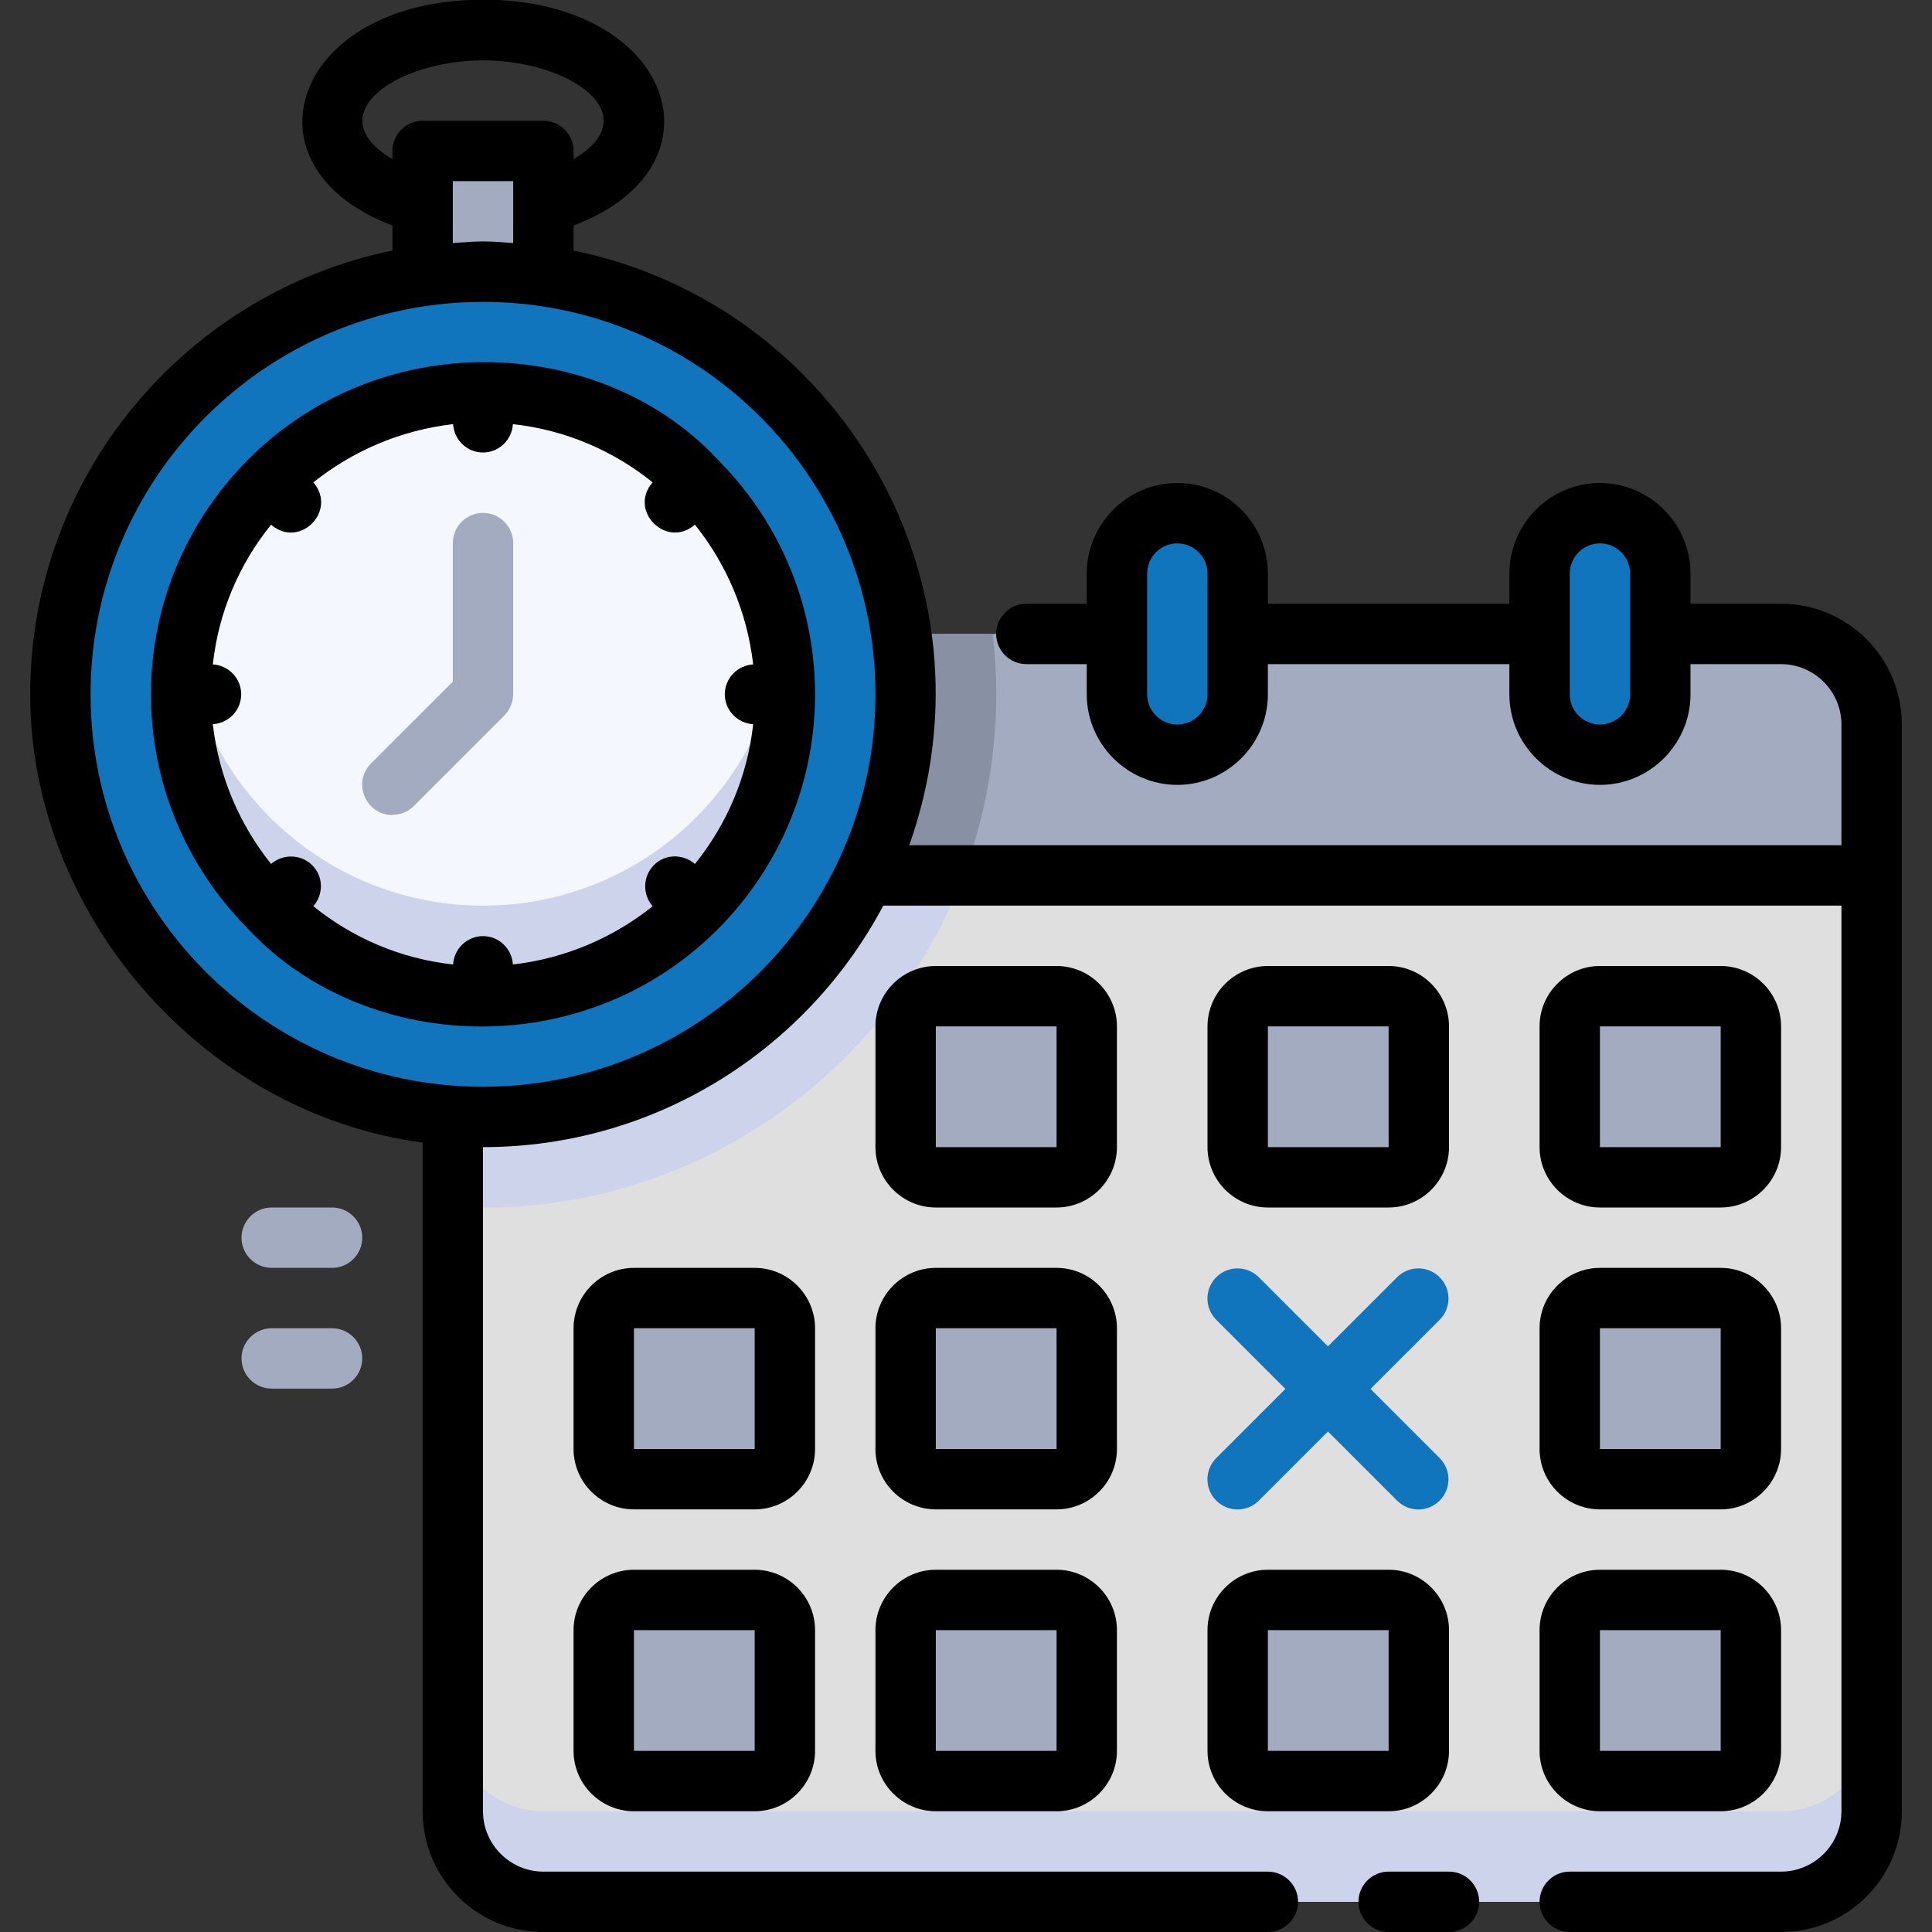 <?xml version="1.0" encoding="UTF-8"?>
<svg id="Strategy" xmlns="http://www.w3.org/2000/svg" viewBox="0 0 64 64">
  <rect x="0" y="0" width="64" height="64" fill="#333333" stroke="none"/>
  <path d="M62,24v5H18v-8h41c1.66,0,3,1.34,3,3Z" style="fill: #a3abc1;"/>
  <path d="M31.91,29h-13.91v-8h14.88c.32,2.56.02,5.35-.97,8Z" style="fill: #8890a3;"/>
  <path d="M62,29v31c0,1.66-1.34,3-3,3H18c-1.66,0-3-1.34-3-3v-31h47Z" style="fill: #dfdfdf;"/>
  <path d="M31.91,29c-2.61,6.86-9.41,11.43-16.91,10.97v-10.97h16.91Z" style="fill: #ccd3eb;"/>
  <path d="M59,60H18c-1.66,0-3-1.34-3-3v3c0,1.66,1.34,3,3,3h41c1.66,0,3-1.34,3-3v-3c0,1.66-1.34,3-3,3Z" style="fill: #ccd3eb;"/>
  <rect x="14" y="5" width="4" height="6" style="fill: #a3abc1;"/>
  <circle cx="16" cy="23" r="14" style="fill: #1075bc;"/>
  <circle cx="16" cy="23" r="10" style="fill: #f5f7ff;"/>
  <path d="M16,30c-5.01,0-9.15-3.69-9.88-8.5-.94,6.2,3.89,11.5,9.88,11.5s10.81-5.3,9.88-11.5c-.73,4.81-4.86,8.5-9.88,8.5Z" style="fill: #ccd3eb;"/>
  <rect x="30" y="33" width="6" height="6" rx="1" ry="1" style="fill: #a3abc1;"/>
  <rect x="41" y="33" width="6" height="6" rx="1" ry="1" style="fill: #a3abc1;"/>
  <rect x="52" y="33" width="6" height="6" rx="1" ry="1" style="fill: #a3abc1;"/>
  <rect x="52" y="43" width="6" height="6" rx="1" ry="1" style="fill: #a3abc1;"/>
  <rect x="30" y="43" width="6" height="6" rx="1" ry="1" style="fill: #a3abc1;"/>
  <rect x="20" y="43" width="6" height="6" rx="1" ry="1" style="fill: #a3abc1;"/>
  <rect x="52" y="53" width="6" height="6" rx="1" ry="1" style="fill: #a3abc1;"/>
  <rect x="30" y="53" width="6" height="6" rx="1" ry="1" style="fill: #a3abc1;"/>
  <rect x="41" y="53" width="6" height="6" rx="1" ry="1" style="fill: #a3abc1;"/>
  <rect x="20" y="53" width="6" height="6" rx="1" ry="1" style="fill: #a3abc1;"/>
  <path d="M53,17c-.81,0-2,.63-2,2v4c0,1.1.9,2,2,2,.81,0,2-.63,2-2v-4c0-1.1-.9-2-2-2Z" style="fill: #1075bc;"/>
  <path d="M39,25c-.81,0-2-.63-2-2v-4c0-1.1.9-2,2-2,.81,0,2,.63,2,2v4c0,1.1-.9,2-2,2Z" style="fill: #1075bc;"/>
  <path d="M13,27c-.88,0-1.34-1.07-.71-1.71l2.71-2.71v-4.59c0-.55.45-1,1-1s1,.45,1,1v5c0,.27-.11.52-.29.71l-3,3c-.2.2-.45.29-.71.29Z" style="fill: #a3abc1;"/>
  <g>
    <path d="M59,20h-3v-1c0-1.65-1.35-3-3-3s-3,1.35-3,3v1h-8v-1c0-1.65-1.35-3-3-3s-3,1.35-3,3v1h-2c-.55,0-1,.45-1,1s.45,1,1,1h2v1c0,1.65,1.35,3,3,3s3-1.35,3-3v-1h8v1c0,1.65,1.35,3,3,3s3-1.35,3-3v-1h3c1.1,0,2,.9,2,2v4h-30.88c3.11-8.76-2.4-17.92-11.12-19.7v-.83c5.2-1.96,3.29-7.48-3-7.48s-8.16,5.53-3,7.48v.83C6.16,9.7,1,15.76,1,23s5.67,13.87,13,14.85v22.15c0,2.21,1.79,4,4,4h24c.55,0,1-.45,1-1s-.45-1-1-1h-24c-1.1,0-2-.9-2-2v-22c5.74,0,10.74-3.25,13.26-8h31.74v30c0,1.1-.9,2-2,2h-7c-.55,0-1,.45-1,1s.45,1,1,1h7c2.21,0,4-1.79,4-4V24c0-2.21-1.79-4-4-4ZM40,23c0,.55-.45,1-1,1s-1-.45-1-1v-4c0-.55.45-1,1-1s1,.45,1,1v4ZM54,23c0,.55-.45,1-1,1s-1-.45-1-1v-4c0-.55.45-1,1-1s1,.45,1,1v4ZM16,2c2.89,0,5.48,1.81,3,3.27v-.27c0-.55-.45-1-1-1h-4c-.55,0-1,.45-1,1v.27c-2.48-1.46.11-3.27,3-3.27ZM15,6h2v2.05c-1.02-.07-.97-.07-2,0v-2.05ZM16,36c-7.17,0-13-5.83-13-13s5.83-13,13-13,13,5.83,13,13-5.83,13-13,13Z"/>
    <path d="M48,62h-2c-.55,0-1,.45-1,1s.45,1,1,1h2c.55,0,1-.45,1-1s-.45-1-1-1Z"/>
    <path d="M23.8,15.25c-3.76-4.08-11.03-4.58-15.58-.03-4.29,4.32-4.29,11.22-.02,15.53,3.76,4.08,11.03,4.58,15.58.03,4.29-4.32,4.29-11.22.02-15.53ZM23.02,28.62c-.39-.34-.99-.34-1.36.04-.37.37-.38.97-.04,1.36-1.3,1.04-2.89,1.73-4.63,1.93-.03-.52-.46-.94-.99-.94s-.96.42-.99.94c-1.74-.19-3.33-.88-4.63-1.93.34-.39.34-.99-.04-1.36-.37-.37-.97-.38-1.36-.04-1.04-1.3-1.73-2.89-1.93-4.63.52-.03.94-.46.94-.99s-.42-.96-.94-.99c.19-1.74.88-3.33,1.93-4.63.94.82,2.21-.46,1.4-1.4,1.3-1.04,2.89-1.73,4.63-1.93.03.52.46.94.99.94s.96-.42.99-.94c1.74.19,3.33.88,4.63,1.93-.82.93.45,2.22,1.4,1.4,1.04,1.3,1.73,2.89,1.93,4.63-.52.03-.94.46-.94.99s.42.96.94.99c-.19,1.74-.88,3.33-1.93,4.63Z"/>
    <path d="M37,34c0-1.1-.9-2-2-2h-4c-1.1,0-2,.9-2,2v4c0,1.1.9,2,2,2h4c1.1,0,2-.9,2-2v-4ZM35,38h-4v-4h4v4Z"/>
    <path d="M42,40h4c1.1,0,2-.9,2-2v-4c0-1.1-.9-2-2-2h-4c-1.1,0-2,.9-2,2v4c0,1.1.9,2,2,2ZM42,34h4v4h-4v-4Z"/>
    <path d="M53,40h4c1.1,0,2-.9,2-2v-4c0-1.1-.9-2-2-2h-4c-1.1,0-2,.9-2,2v4c0,1.1.9,2,2,2ZM53,34h4v4h-4v-4Z"/>
    <path d="M51,48c0,1.1.9,2,2,2h4c1.1,0,2-.9,2-2v-4c0-1.1-.9-2-2-2h-4c-1.1,0-2,.9-2,2v4ZM53,44h4v4h-4v-4Z"/>
    <path d="M37,44c0-1.1-.9-2-2-2h-4c-1.1,0-2,.9-2,2v4c0,1.1.9,2,2,2h4c1.1,0,2-.9,2-2v-4ZM35,48h-4v-4h4v4Z"/>
    <path d="M27,44c0-1.1-.9-2-2-2h-4c-1.1,0-2,.9-2,2v4c0,1.1.9,2,2,2h4c1.1,0,2-.9,2-2v-4ZM25,48h-4v-4h4v4Z"/>
    <path d="M51,58c0,1.1.9,2,2,2h4c1.1,0,2-.9,2-2v-4c0-1.1-.9-2-2-2h-4c-1.1,0-2,.9-2,2v4ZM53,54h4v4h-4v-4Z"/>
    <path d="M35,52h-4c-1.1,0-2,.9-2,2v4c0,1.1.9,2,2,2h4c1.1,0,2-.9,2-2v-4c0-1.1-.9-2-2-2ZM35,58h-4v-4h4v4Z"/>
    <path d="M40,58c0,1.1.9,2,2,2h4c1.1,0,2-.9,2-2v-4c0-1.1-.9-2-2-2h-4c-1.1,0-2,.9-2,2v4ZM42,54h4v4h-4v-4Z"/>
    <path d="M25,52h-4c-1.1,0-2,.9-2,2v4c0,1.1.9,2,2,2h4c1.1,0,2-.9,2-2v-4c0-1.1-.9-2-2-2ZM25,58h-4v-4h4v4Z"/>
    <path d="M40.29,49.71c.39.39,1.02.39,1.41,0l2.29-2.29,2.29,2.29c.39.39,1.02.39,1.41,0s.39-1.02,0-1.41l-2.29-2.29,2.29-2.29c.39-.39.39-1.02,0-1.41s-1.02-.39-1.41,0l-2.29,2.29-2.29-2.29c-.39-.39-1.02-.39-1.41,0s-.39,1.02,0,1.41l2.29,2.29-2.29,2.29c-.39.39-.39,1.02,0,1.41Z" style="fill: #1075bc;"/>
  </g>
  <g>
    <path d="M9,42h2c.55,0,1-.45,1-1s-.45-1-1-1h-2c-.55,0-1,.45-1,1s.45,1,1,1Z" style="fill: #a3abc1;"/>
    <path d="M11,44h-2c-.55,0-1,.45-1,1s.45,1,1,1h2c.55,0,1-.45,1-1s-.45-1-1-1Z" style="fill: #a3abc1;"/>
  </g>
</svg>